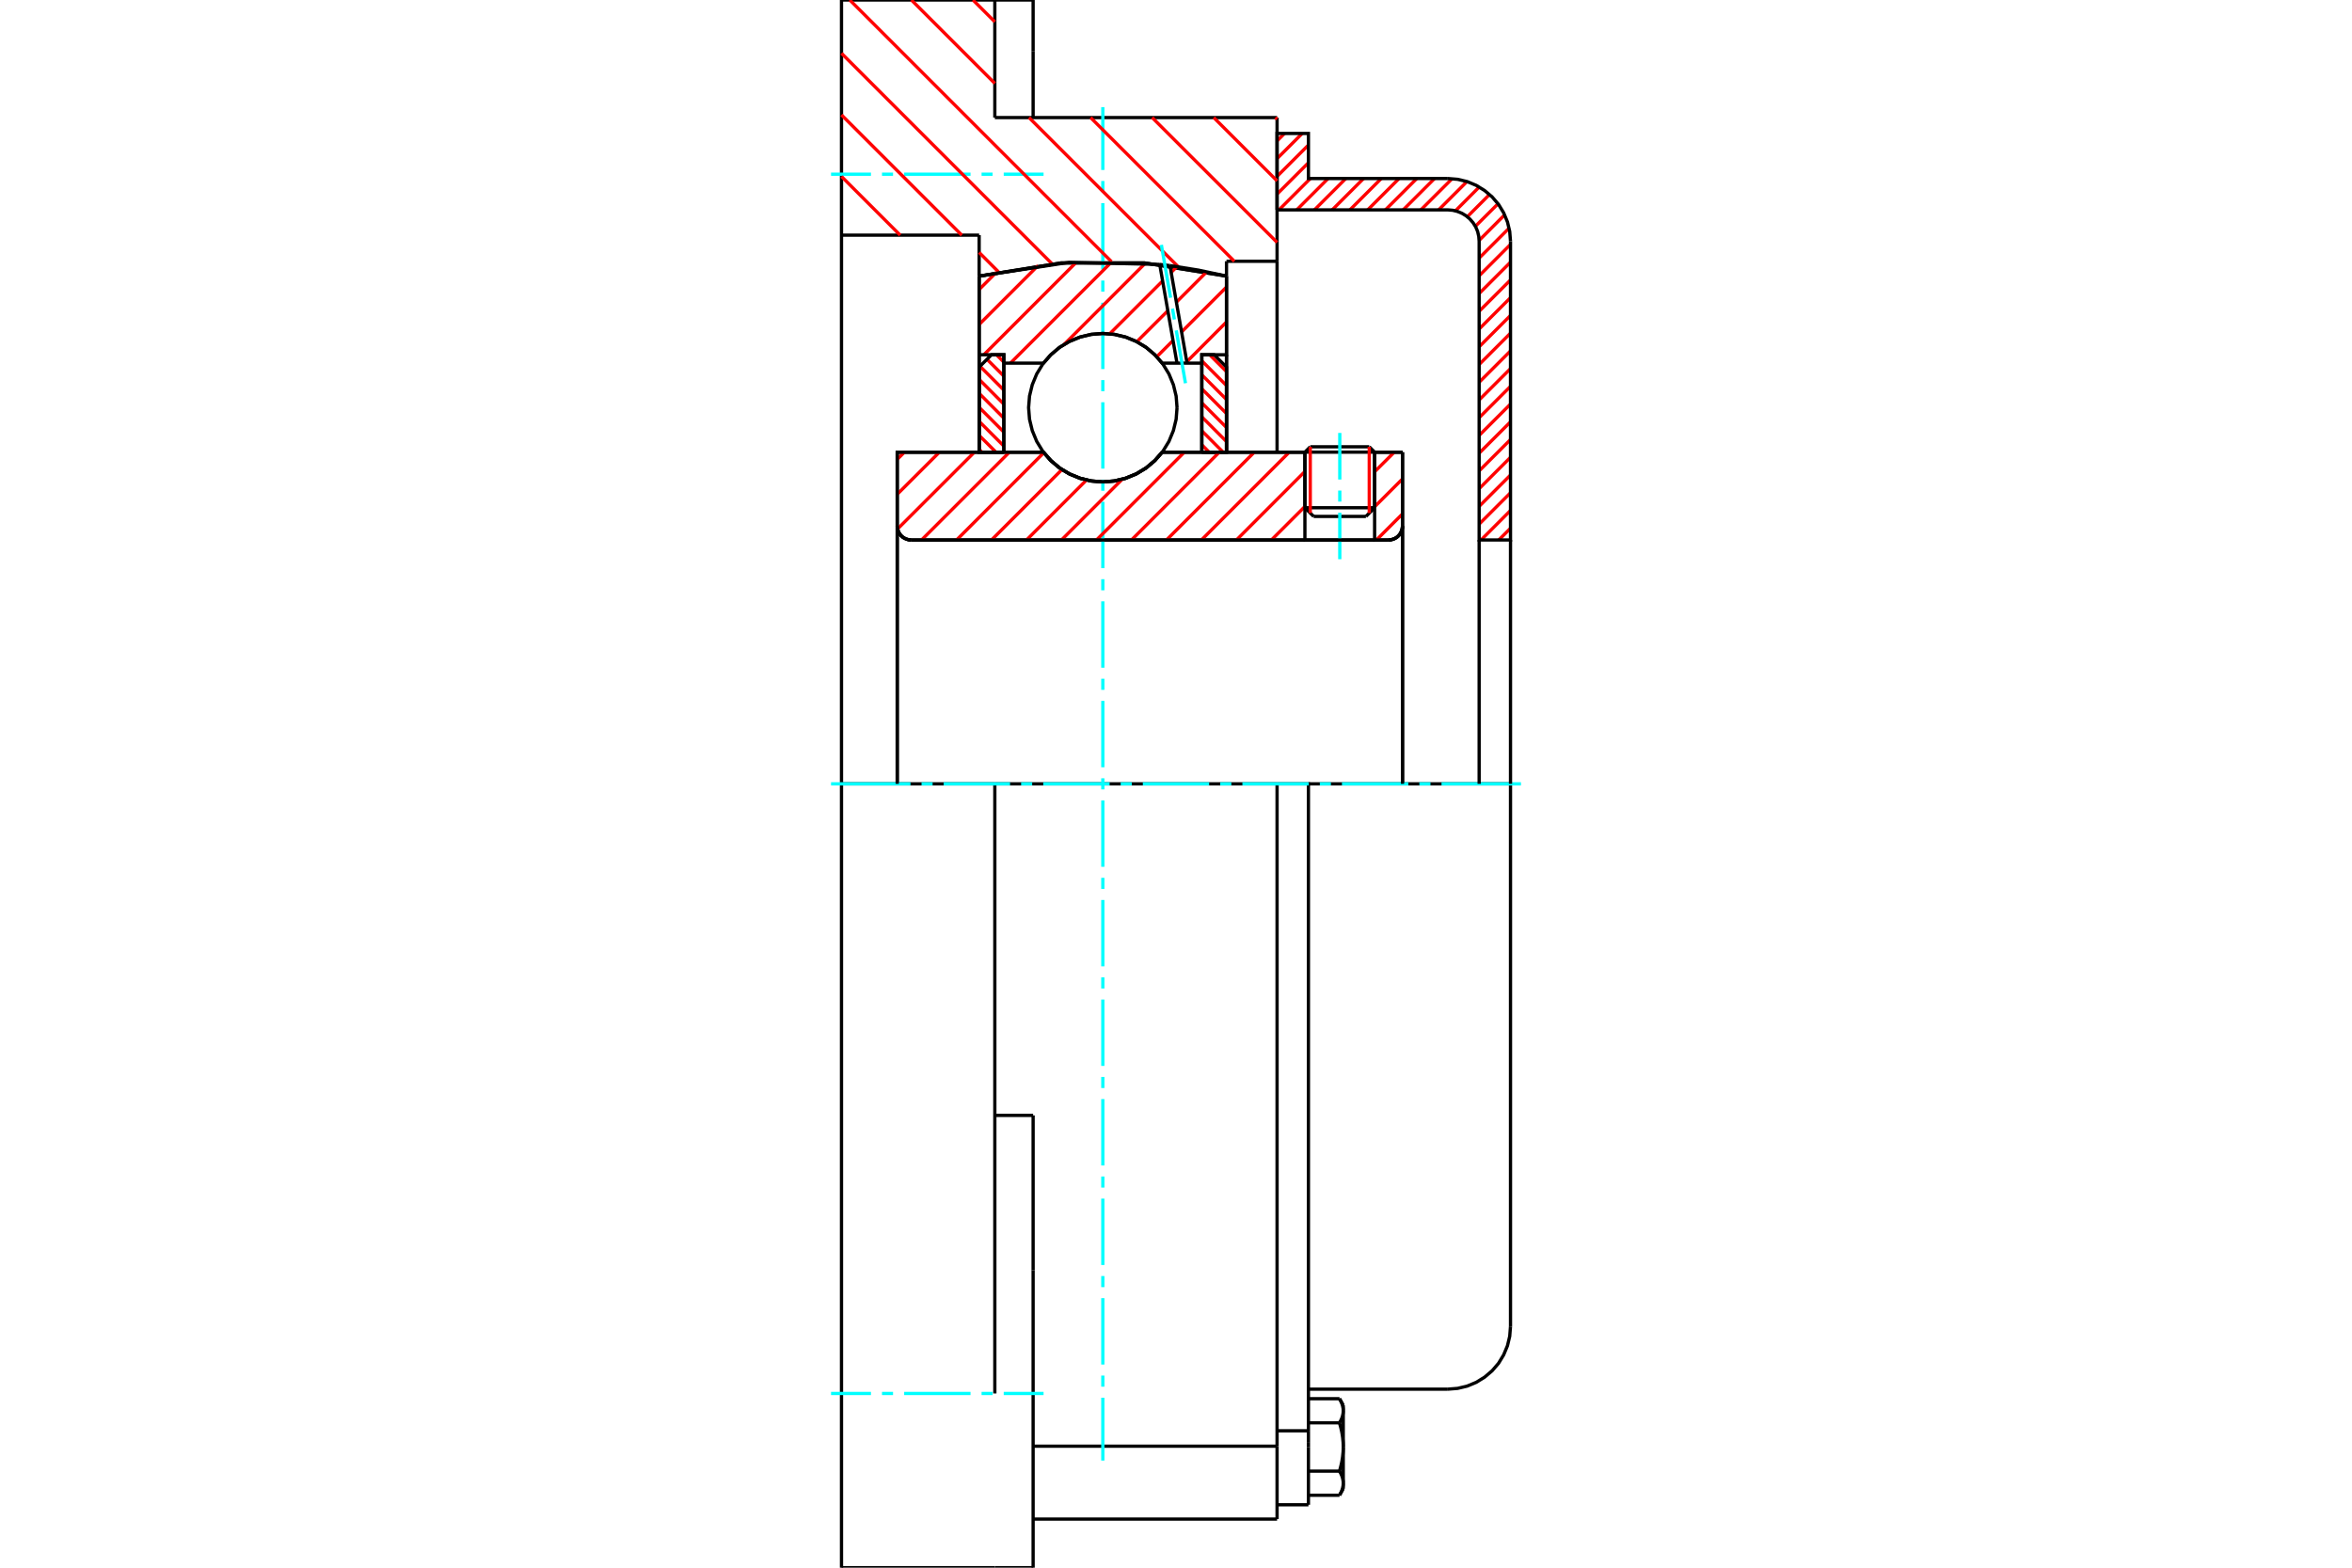 <?xml version="1.0" standalone="no"?>
<!DOCTYPE svg PUBLIC "-//W3C//DTD SVG 1.1//EN"
	"http://www.w3.org/Graphics/SVG/1.1/DTD/svg11.dtd">
<svg xmlns="http://www.w3.org/2000/svg" height="100%" width="100%" viewBox="0 0 36000 24000">
	<rect x="-1800" y="-1200" width="39600" height="26400" style="fill:#FFF"/>
	<g style="fill:none; fill-rule:evenodd" transform="matrix(1 0 0 1 0 0)">
		<g style="fill:none; stroke:#000; stroke-width:50; shape-rendering:geometricPrecision">
			<line x1="21040" y1="6922" x2="19973" y2="6922"/>
			<line x1="20055" y1="6840" x2="20958" y2="6840"/>
			<line x1="19973" y1="7773" x2="21040" y2="7773"/>
			<line x1="20907" y1="7906" x2="20107" y2="7906"/>
			<polyline points="21253,8267 21287,8264 21319,8256 21350,8243 21379,8226 21404,8204 21426,8179 21443,8150 21456,8119 21464,8087 21467,8053"/>
			<line x1="21467" y1="6923" x2="21467" y2="8053"/>
			<line x1="21040" y1="6923" x2="21467" y2="6923"/>
			<line x1="17789" y1="6923" x2="19973" y2="6923"/>
			<polyline points="15971,6923 16087,7054 16222,7167 16372,7257 16534,7323 16705,7364 16880,7377 17055,7364 17226,7323 17388,7257 17538,7167 17673,7054 17789,6923"/>
			<line x1="13733" y1="6923" x2="15971" y2="6923"/>
			<line x1="13733" y1="8053" x2="13733" y2="6923"/>
			<polyline points="13733,8053 13736,8087 13744,8119 13757,8150 13774,8179 13796,8204 13821,8226 13850,8243 13881,8256 13913,8264 13947,8267"/>
			<line x1="21253" y1="8267" x2="13947" y2="8267"/>
			<line x1="21467" y1="8053" x2="21467" y2="12000"/>
			<line x1="13733" y1="8053" x2="13733" y2="12000"/>
			<line x1="20055" y1="6840" x2="19973" y2="6922"/>
			<line x1="21040" y1="6922" x2="20958" y2="6840"/>
			<line x1="20907" y1="7906" x2="21040" y2="7773"/>
			<line x1="19973" y1="7773" x2="20107" y2="7906"/>
			<line x1="19973" y1="6922" x2="19973" y2="7773"/>
			<line x1="21040" y1="7773" x2="21040" y2="6922"/>
			<polyline points="21253,8267 21287,8264 21319,8256 21350,8243 21379,8226 21404,8204 21426,8179 21443,8150 21456,8119 21464,8087 21467,8053"/>
			<polyline points="13733,8053 13736,8087 13744,8119 13757,8150 13774,8179 13796,8204 13821,8226 13850,8243 13881,8256 13913,8264 13947,8267"/>
			<polyline points="19547,23256 19547,22152 19547,22140"/>
			<line x1="15813" y1="22140" x2="19547" y2="22140"/>
			<line x1="15227" y1="1800" x2="19547" y2="1800"/>
			<line x1="19547" y1="12000" x2="19547" y2="22140"/>
			<line x1="19547" y1="12000" x2="15227" y2="12000"/>
			<line x1="15813" y1="17076" x2="15227" y2="17076"/>
			<line x1="15227" y1="12000" x2="12880" y2="12000"/>
			<line x1="14987" y1="3600" x2="12880" y2="3600"/>
			<line x1="14987" y1="4227" x2="14987" y2="3600"/>
			<polyline points="18773,4227 17516,4025 16244,4025 14987,4227"/>
			<line x1="18773" y1="4000" x2="18773" y2="4227"/>
			<line x1="19547" y1="4000" x2="18773" y2="4000"/>
			<line x1="19547" y1="1800" x2="19547" y2="4000"/>
			<line x1="15227" y1="0" x2="15227" y2="1800"/>
			<line x1="12880" y1="0" x2="15227" y2="0"/>
			<line x1="12880" y1="3600" x2="12880" y2="0"/>
			<line x1="18773" y1="4227" x2="18773" y2="6923"/>
			<line x1="14987" y1="6923" x2="14987" y2="4227"/>
			<line x1="19547" y1="4000" x2="19547" y2="6923"/>
			<line x1="12880" y1="12000" x2="12880" y2="3600"/>
			<polyline points="12880,24000 12880,21333 12880,12000"/>
			<line x1="15813" y1="19448" x2="15813" y2="17076"/>
			<line x1="15227" y1="21333" x2="15227" y2="12000"/>
			<line x1="15813" y1="24000" x2="15813" y2="19448"/>
			<line x1="15813" y1="781" x2="15813" y2="0"/>
			<line x1="15813" y1="1800" x2="15813" y2="781"/>
			<line x1="12880" y1="24000" x2="15227" y2="24000"/>
			<line x1="15813" y1="23256" x2="19547" y2="23256"/>
			<line x1="15813" y1="0" x2="15227" y2="0"/>
			<line x1="15227" y1="24000" x2="15813" y2="24000"/>
			<line x1="19547" y1="21904" x2="20027" y2="21904"/>
			<line x1="20027" y1="22077" x2="20027" y2="21904"/>
			<line x1="20027" y1="22152" x2="20027" y2="22077"/>
			<line x1="20027" y1="23037" x2="20027" y2="22152"/>
			<polyline points="20027,21904 20027,12000 19547,12000"/>
			<polyline points="20503,21782 20506,21777 20509,21771 20512,21765 20515,21759 20518,21754 20521,21748 20524,21743 20526,21737 20529,21732 20531,21726 20534,21721 20536,21716 20538,21710 20540,21705 20542,21700 20543,21695 20545,21689 20547,21684 20548,21679 20550,21674 20551,21669 20552,21664 20553,21659 20554,21653 20555,21648 20556,21643 20557,21638 20558,21633 20558,21628 20559,21623 20559,21618 20560,21613 20560,21608 20560,21603 20560,21598"/>
			<polyline points="20560,22152 20560,22142 20560,22132 20560,22122 20559,22111 20559,22101 20558,22091 20558,22081 20557,22071 20556,22061 20555,22051 20554,22041 20553,22030 20552,22020 20551,22010 20550,22000 20548,21989 20547,21979 20545,21969 20543,21958 20542,21948 20540,21937 20538,21927 20536,21916 20534,21906 20531,21895 20529,21884 20526,21873 20524,21862 20521,21851 20518,21840 20515,21829 20512,21817 20509,21806 20506,21794 20503,21782"/>
			<line x1="20560" y1="21598" x2="20560" y2="22152"/>
			<polyline points="20560,22706 20560,22701 20560,22696 20560,22691 20559,22686 20559,22681 20558,22676 20558,22671 20557,22666 20556,22661 20555,22656 20554,22651 20553,22645 20552,22640 20551,22635 20550,22630 20548,22625 20547,22620 20545,22615 20543,22609 20542,22604 20540,22599 20538,22594 20536,22588 20534,22583 20531,22578 20529,22572 20526,22567 20524,22561 20521,22556 20518,22550 20515,22545 20512,22539 20509,22533 20506,22527 20503,22522"/>
			<line x1="20560" y1="22152" x2="20560" y2="22706"/>
			<polyline points="20503,22522 20506,22510 20509,22498 20512,22487 20515,22475 20518,22464 20521,22453 20524,22442 20526,22431 20529,22420 20531,22409 20534,22398 20536,22388 20538,22377 20540,22367 20542,22356 20543,22346 20545,22335 20547,22325 20548,22315 20550,22304 20551,22294 20552,22284 20553,22274 20554,22263 20555,22253 20556,22243 20557,22233 20558,22223 20558,22213 20559,22203 20559,22193 20560,22182 20560,22172 20560,22162 20560,22152"/>
			<line x1="20560" y1="22706" x2="20560" y2="22792"/>
			<polyline points="20503,22891 20506,22885 20509,22879 20512,22874 20515,22868 20518,22862 20521,22857 20524,22851 20526,22846 20529,22840 20531,22835 20534,22829 20536,22824 20538,22819 20540,22814 20542,22808 20543,22803 20545,22798 20547,22793 20548,22788 20550,22782 20551,22777 20552,22772 20553,22767 20554,22762 20555,22757 20556,22752 20557,22747 20558,22742 20558,22737 20559,22732 20559,22727 20560,22721 20560,22716 20560,22711 20560,22706"/>
			<polyline points="20560,21598 20560,21593 20560,21588 20560,21583 20559,21577 20559,21572 20558,21567 20558,21562 20557,21557 20556,21552 20555,21547 20554,21542 20553,21537 20552,21532 20551,21527 20550,21522 20548,21516 20547,21511 20545,21506 20543,21501 20542,21496 20540,21490 20538,21485 20536,21480 20534,21475 20531,21469 20529,21464 20526,21458 20524,21453 20521,21447 20518,21442 20515,21436 20512,21430 20509,21425 20506,21419 20503,21413"/>
			<line x1="20560" y1="21512" x2="20560" y2="21598"/>
			<line x1="20027" y1="22891" x2="20503" y2="22891"/>
			<line x1="20027" y1="22522" x2="20503" y2="22522"/>
			<line x1="20027" y1="21782" x2="20503" y2="21782"/>
			<line x1="20027" y1="21413" x2="20503" y2="21413"/>
			<polyline points="23120,12000 22160,12000 20027,12000"/>
			<line x1="23120" y1="20307" x2="23120" y2="12000"/>
			<line x1="19547" y1="23037" x2="20027" y2="23037"/>
			<line x1="20503" y1="22891" x2="20560" y2="22792"/>
			<line x1="20560" y1="21512" x2="20503" y2="21413"/>
			<polyline points="22160,21267 22310,21255 22457,21220 22596,21162 22724,21083 22839,20985 22937,20871 23015,20742 23073,20603 23108,20457 23120,20307"/>
			<line x1="20027" y1="21267" x2="22160" y2="21267"/>
		</g>
		<g style="fill:none; stroke:#0FF; stroke-width:50; shape-rendering:geometricPrecision">
			<line x1="20507" y1="8561" x2="20507" y2="7849"/>
			<line x1="20507" y1="7679" x2="20507" y2="7510"/>
			<line x1="20507" y1="7341" x2="20507" y2="6628"/>
			<line x1="16880" y1="22360" x2="16880" y2="21398"/>
			<line x1="16880" y1="21229" x2="16880" y2="21059"/>
			<line x1="16880" y1="20890" x2="16880" y2="19874"/>
			<line x1="16880" y1="19705" x2="16880" y2="19535"/>
			<line x1="16880" y1="19366" x2="16880" y2="18350"/>
			<line x1="16880" y1="18181" x2="16880" y2="18011"/>
			<line x1="16880" y1="17842" x2="16880" y2="16826"/>
			<line x1="16880" y1="16657" x2="16880" y2="16487"/>
			<line x1="16880" y1="16318" x2="16880" y2="15302"/>
			<line x1="16880" y1="15133" x2="16880" y2="14963"/>
			<line x1="16880" y1="14794" x2="16880" y2="13778"/>
			<line x1="16880" y1="13609" x2="16880" y2="13439"/>
			<line x1="16880" y1="13270" x2="16880" y2="12254"/>
			<line x1="16880" y1="12085" x2="16880" y2="11915"/>
			<line x1="16880" y1="11746" x2="16880" y2="10730"/>
			<line x1="16880" y1="10561" x2="16880" y2="10391"/>
			<line x1="16880" y1="10222" x2="16880" y2="9206"/>
			<line x1="16880" y1="9037" x2="16880" y2="8867"/>
			<line x1="16880" y1="8698" x2="16880" y2="7682"/>
			<line x1="16880" y1="7513" x2="16880" y2="7343"/>
			<line x1="16880" y1="7174" x2="16880" y2="6158"/>
			<line x1="16880" y1="5989" x2="16880" y2="5819"/>
			<line x1="16880" y1="5650" x2="16880" y2="4634"/>
			<line x1="16880" y1="4465" x2="16880" y2="4295"/>
			<line x1="16880" y1="4126" x2="16880" y2="3110"/>
			<line x1="16880" y1="2941" x2="16880" y2="2771"/>
			<line x1="16880" y1="2602" x2="16880" y2="1640"/>
			<line x1="12720" y1="12000" x2="13936" y2="12000"/>
			<line x1="14105" y1="12000" x2="14275" y2="12000"/>
			<line x1="14444" y1="12000" x2="15460" y2="12000"/>
			<line x1="15629" y1="12000" x2="15799" y2="12000"/>
			<line x1="15968" y1="12000" x2="16984" y2="12000"/>
			<line x1="17153" y1="12000" x2="17323" y2="12000"/>
			<line x1="17492" y1="12000" x2="18508" y2="12000"/>
			<line x1="18677" y1="12000" x2="18847" y2="12000"/>
			<line x1="19016" y1="12000" x2="20032" y2="12000"/>
			<line x1="20201" y1="12000" x2="20371" y2="12000"/>
			<line x1="20540" y1="12000" x2="21556" y2="12000"/>
			<line x1="21725" y1="12000" x2="21895" y2="12000"/>
			<line x1="22064" y1="12000" x2="23280" y2="12000"/>
			<line x1="12720" y1="2667" x2="13331" y2="2667"/>
			<line x1="13500" y1="2667" x2="13669" y2="2667"/>
			<line x1="13839" y1="2667" x2="14855" y2="2667"/>
			<line x1="15024" y1="2667" x2="15193" y2="2667"/>
			<line x1="15363" y1="2667" x2="15973" y2="2667"/>
			<line x1="12720" y1="21333" x2="13331" y2="21333"/>
			<line x1="13500" y1="21333" x2="13669" y2="21333"/>
			<line x1="13839" y1="21333" x2="14855" y2="21333"/>
			<line x1="15024" y1="21333" x2="15193" y2="21333"/>
			<line x1="15363" y1="21333" x2="15973" y2="21333"/>
		</g>
		<g style="fill:none; stroke:#F00; stroke-width:50; shape-rendering:geometricPrecision">
			<line x1="23120" y1="8087" x2="22940" y2="8267"/>
			<line x1="23120" y1="7815" x2="22669" y2="8267"/>
			<line x1="23120" y1="7544" x2="22640" y2="8024"/>
			<line x1="23120" y1="7272" x2="22640" y2="7752"/>
			<line x1="23120" y1="7001" x2="22640" y2="7481"/>
			<line x1="23120" y1="6729" x2="22640" y2="7209"/>
			<line x1="23120" y1="6458" x2="22640" y2="6938"/>
			<line x1="23120" y1="6186" x2="22640" y2="6666"/>
			<line x1="23120" y1="5915" x2="22640" y2="6395"/>
			<line x1="23120" y1="5643" x2="22640" y2="6123"/>
			<line x1="23120" y1="5372" x2="22640" y2="5852"/>
			<line x1="23120" y1="5100" x2="22640" y2="5580"/>
			<line x1="23120" y1="4829" x2="22640" y2="5309"/>
			<line x1="23120" y1="4557" x2="22640" y2="5037"/>
			<line x1="23120" y1="4286" x2="22640" y2="4766"/>
			<line x1="23120" y1="4014" x2="22640" y2="4494"/>
			<line x1="23120" y1="3742" x2="22640" y2="4222"/>
			<line x1="23098" y1="3493" x2="22640" y2="3951"/>
			<line x1="23030" y1="3289" x2="22640" y2="3680"/>
			<line x1="22929" y1="3119" x2="22582" y2="3465"/>
			<line x1="22799" y1="2977" x2="22459" y2="3318"/>
			<line x1="22641" y1="2863" x2="22277" y2="3228"/>
			<line x1="22454" y1="2779" x2="22020" y2="3213"/>
			<line x1="22226" y1="2736" x2="21748" y2="3213"/>
			<line x1="21957" y1="2733" x2="21477" y2="3213"/>
			<line x1="21685" y1="2733" x2="21205" y2="3213"/>
			<line x1="21414" y1="2733" x2="20934" y2="3213"/>
			<line x1="21142" y1="2733" x2="20662" y2="3213"/>
			<line x1="20871" y1="2733" x2="20391" y2="3213"/>
			<line x1="20599" y1="2733" x2="20119" y2="3213"/>
			<line x1="20328" y1="2733" x2="19848" y2="3213"/>
			<line x1="20056" y1="2733" x2="19576" y2="3213"/>
			<line x1="20027" y1="2491" x2="19547" y2="2971"/>
			<line x1="20027" y1="2220" x2="19547" y2="2700"/>
			<line x1="19932" y1="2043" x2="19547" y2="2428"/>
			<line x1="19661" y1="2043" x2="19547" y2="2157"/>
		</g>
		<g style="fill:none; stroke:#000; stroke-width:50; shape-rendering:geometricPrecision">
			<polyline points="19547,3213 19547,2043 20027,2043 20027,2733 22160,2733"/>
			<polyline points="23120,3693 23108,3543 23073,3397 23015,3258 22937,3129 22839,3015 22724,2917 22596,2838 22457,2780 22310,2745 22160,2733"/>
			<polyline points="23120,3693 23120,8267 22640,8267 22640,3693 22634,3618 22617,3545 22588,3475 22548,3411 22499,3354 22442,3305 22378,3266 22308,3237 22235,3219 22160,3213 19547,3213"/>
			<line x1="23120" y1="12000" x2="23120" y2="8267"/>
			<line x1="22640" y1="8267" x2="22640" y2="12000"/>
		</g>
		<g style="fill:none; stroke:#F00; stroke-width:50; shape-rendering:geometricPrecision">
			<line x1="19521" y1="1800" x2="19547" y2="1826"/>
			<line x1="18578" y1="1800" x2="19547" y2="2769"/>
			<line x1="17635" y1="1800" x2="19547" y2="3711"/>
			<line x1="14893" y1="0" x2="15227" y2="334"/>
			<line x1="16693" y1="1800" x2="18893" y2="4000"/>
			<line x1="13950" y1="0" x2="15227" y2="1277"/>
			<line x1="15750" y1="1800" x2="18038" y2="4088"/>
			<line x1="13007" y1="0" x2="17012" y2="4005"/>
			<line x1="12880" y1="816" x2="16105" y2="4041"/>
			<line x1="12880" y1="1759" x2="14721" y2="3600"/>
			<line x1="14987" y1="3865" x2="15282" y2="4161"/>
			<line x1="12880" y1="2702" x2="13778" y2="3600"/>
		</g>
		<g style="fill:none; stroke:#000; stroke-width:50; shape-rendering:geometricPrecision">
			<polyline points="18773,4227 17516,4025 16244,4025 14987,4227"/>
		</g>
		<g style="fill:none; stroke:#F00; stroke-width:50; shape-rendering:geometricPrecision">
			<line x1="20958" y1="6840" x2="20958" y2="7855"/>
			<line x1="20055" y1="7855" x2="20055" y2="6840"/>
			<line x1="14987" y1="6879" x2="15030" y2="6923"/>
			<line x1="14987" y1="6665" x2="15245" y2="6923"/>
			<line x1="14987" y1="6451" x2="15365" y2="6829"/>
			<line x1="14987" y1="6236" x2="15365" y2="6615"/>
			<line x1="14987" y1="6022" x2="15365" y2="6401"/>
			<line x1="14987" y1="5808" x2="15365" y2="6187"/>
			<line x1="15000" y1="5607" x2="15365" y2="5972"/>
			<line x1="15107" y1="5500" x2="15365" y2="5758"/>
			<line x1="15252" y1="5431" x2="15365" y2="5544"/>
		</g>
		<g style="fill:none; stroke:#000; stroke-width:50; shape-rendering:geometricPrecision">
			<polyline points="15365,6923 15365,5431 15176,5431 14987,5620 14987,6923 15365,6923"/>
		</g>
		<g style="fill:none; stroke:#F00; stroke-width:50; shape-rendering:geometricPrecision">
			<line x1="18515" y1="5431" x2="18773" y2="5689"/>
			<line x1="18395" y1="5524" x2="18773" y2="5903"/>
			<line x1="18395" y1="5738" x2="18773" y2="6117"/>
			<line x1="18395" y1="5952" x2="18773" y2="6331"/>
			<line x1="18395" y1="6167" x2="18773" y2="6545"/>
			<line x1="18395" y1="6381" x2="18773" y2="6760"/>
			<line x1="18395" y1="6595" x2="18722" y2="6923"/>
			<line x1="18395" y1="6809" x2="18508" y2="6923"/>
		</g>
		<g style="fill:none; stroke:#000; stroke-width:50; shape-rendering:geometricPrecision">
			<polyline points="18395,6923 18395,5431 18584,5431 18773,5620 18773,6923 18395,6923"/>
			<polyline points="18016,6241 18002,6063 17960,5890 17892,5725 17799,5573 17683,5438 17548,5322 17396,5229 17231,5161 17058,5119 16880,5105 16702,5119 16529,5161 16364,5229 16212,5322 16077,5438 15961,5573 15868,5725 15800,5890 15758,6063 15744,6241 15758,6419 15800,6592 15868,6757 15961,6909 16077,7044 16212,7160 16364,7253 16529,7321 16702,7363 16880,7377 17058,7363 17231,7321 17396,7253 17548,7160 17683,7044 17799,6909 17892,6757 17960,6592 18002,6419 18016,6241"/>
		</g>
		<g style="fill:none; stroke:#F00; stroke-width:50; shape-rendering:geometricPrecision">
			<line x1="18773" y1="4929" x2="18165" y2="5538"/>
			<line x1="18773" y1="4394" x2="18085" y2="5082"/>
			<line x1="17954" y1="5213" x2="17706" y2="5461"/>
			<line x1="18468" y1="4163" x2="18006" y2="4626"/>
			<line x1="17875" y1="4757" x2="17400" y2="5231"/>
			<line x1="18014" y1="4083" x2="17926" y2="4170"/>
			<line x1="17795" y1="4301" x2="16986" y2="5110"/>
			<line x1="17530" y1="4030" x2="16289" y2="5272"/>
			<line x1="17020" y1="4005" x2="15466" y2="5559"/>
			<line x1="16475" y1="4014" x2="15059" y2="5431"/>
			<line x1="15889" y1="4065" x2="14987" y2="4967"/>
			<line x1="15251" y1="4168" x2="14987" y2="4432"/>
		</g>
		<g style="fill:none; stroke:#000; stroke-width:50; shape-rendering:geometricPrecision">
			<polyline points="14987,6923 14987,5431 14987,4227"/>
			<polyline points="17751,4048 16361,4017 14987,4227"/>
			<polyline points="17908,4066 17829,4057 17751,4048"/>
			<polyline points="18773,4227 18343,4135 17908,4066"/>
			<polyline points="18773,4227 18773,5431 18395,5431 18395,5559 18395,6923"/>
			<polyline points="18395,5559 18169,5559 18015,5559 17789,5559 17673,5428 17538,5315 17388,5225 17226,5159 17055,5119 16880,5105 16705,5119 16534,5159 16372,5225 16222,5315 16087,5428 15971,5559 15365,5559 15365,6923"/>
			<polyline points="15365,5559 15365,5431 14987,5431"/>
			<line x1="18773" y1="5431" x2="18773" y2="6923"/>
		</g>
		<g style="fill:none; stroke:#0FF; stroke-width:50; shape-rendering:geometricPrecision">
			<line x1="18145" y1="5867" x2="18004" y2="5058"/>
			<line x1="17975" y1="4891" x2="17946" y2="4725"/>
			<line x1="17917" y1="4558" x2="17776" y2="3749"/>
		</g>
		<g style="fill:none; stroke:#000; stroke-width:50; shape-rendering:geometricPrecision">
			<line x1="18015" y1="5559" x2="17751" y2="4048"/>
			<line x1="18169" y1="5559" x2="17908" y2="4066"/>
		</g>
		<g style="fill:none; stroke:#F00; stroke-width:50; shape-rendering:geometricPrecision">
			<line x1="21467" y1="7867" x2="21067" y2="8267"/>
			<line x1="21467" y1="7331" x2="21040" y2="7758"/>
			<line x1="21340" y1="6923" x2="21040" y2="7222"/>
			<line x1="19973" y1="7754" x2="19460" y2="8267"/>
			<line x1="19973" y1="7218" x2="18925" y2="8267"/>
			<line x1="19733" y1="6923" x2="18389" y2="8267"/>
			<line x1="19198" y1="6923" x2="17854" y2="8267"/>
			<line x1="18662" y1="6923" x2="17318" y2="8267"/>
			<line x1="18127" y1="6923" x2="16783" y2="8267"/>
			<line x1="17176" y1="7338" x2="16247" y2="8267"/>
			<line x1="16630" y1="7349" x2="15712" y2="8267"/>
			<line x1="16254" y1="7189" x2="15176" y2="8267"/>
			<line x1="15977" y1="6930" x2="14641" y2="8267"/>
			<line x1="15449" y1="6923" x2="14105" y2="8267"/>
			<line x1="14914" y1="6923" x2="13738" y2="8098"/>
			<line x1="14378" y1="6923" x2="13733" y2="7567"/>
			<line x1="13843" y1="6923" x2="13733" y2="7032"/>
		</g>
		<g style="fill:none; stroke:#000; stroke-width:50; shape-rendering:geometricPrecision">
			<line x1="21467" y1="12000" x2="21467" y2="6923"/>
			<polyline points="21253,8267 21287,8264 21319,8256 21350,8243 21379,8226 21404,8204 21426,8179 21443,8150 21456,8119 21464,8087 21467,8053"/>
			<polyline points="21253,8267 21040,8267 21040,6923"/>
			<polyline points="21040,8267 19973,8267 19973,6923"/>
			<line x1="19973" y1="8267" x2="13947" y2="8267"/>
			<polyline points="13733,8053 13736,8087 13744,8119 13757,8150 13774,8179 13796,8204 13821,8226 13850,8243 13881,8256 13913,8264 13947,8267"/>
			<polyline points="13733,8053 13733,6923 14112,6923 15971,6923 16087,7054 16222,7167 16372,7257 16534,7323 16705,7364 16880,7377 17055,7364 17226,7323 17388,7257 17538,7167 17673,7054 17789,6923 19973,6923"/>
			<line x1="21040" y1="6923" x2="21467" y2="6923"/>
			<line x1="13733" y1="12000" x2="13733" y2="8053"/>
		</g>
	</g>
</svg>
